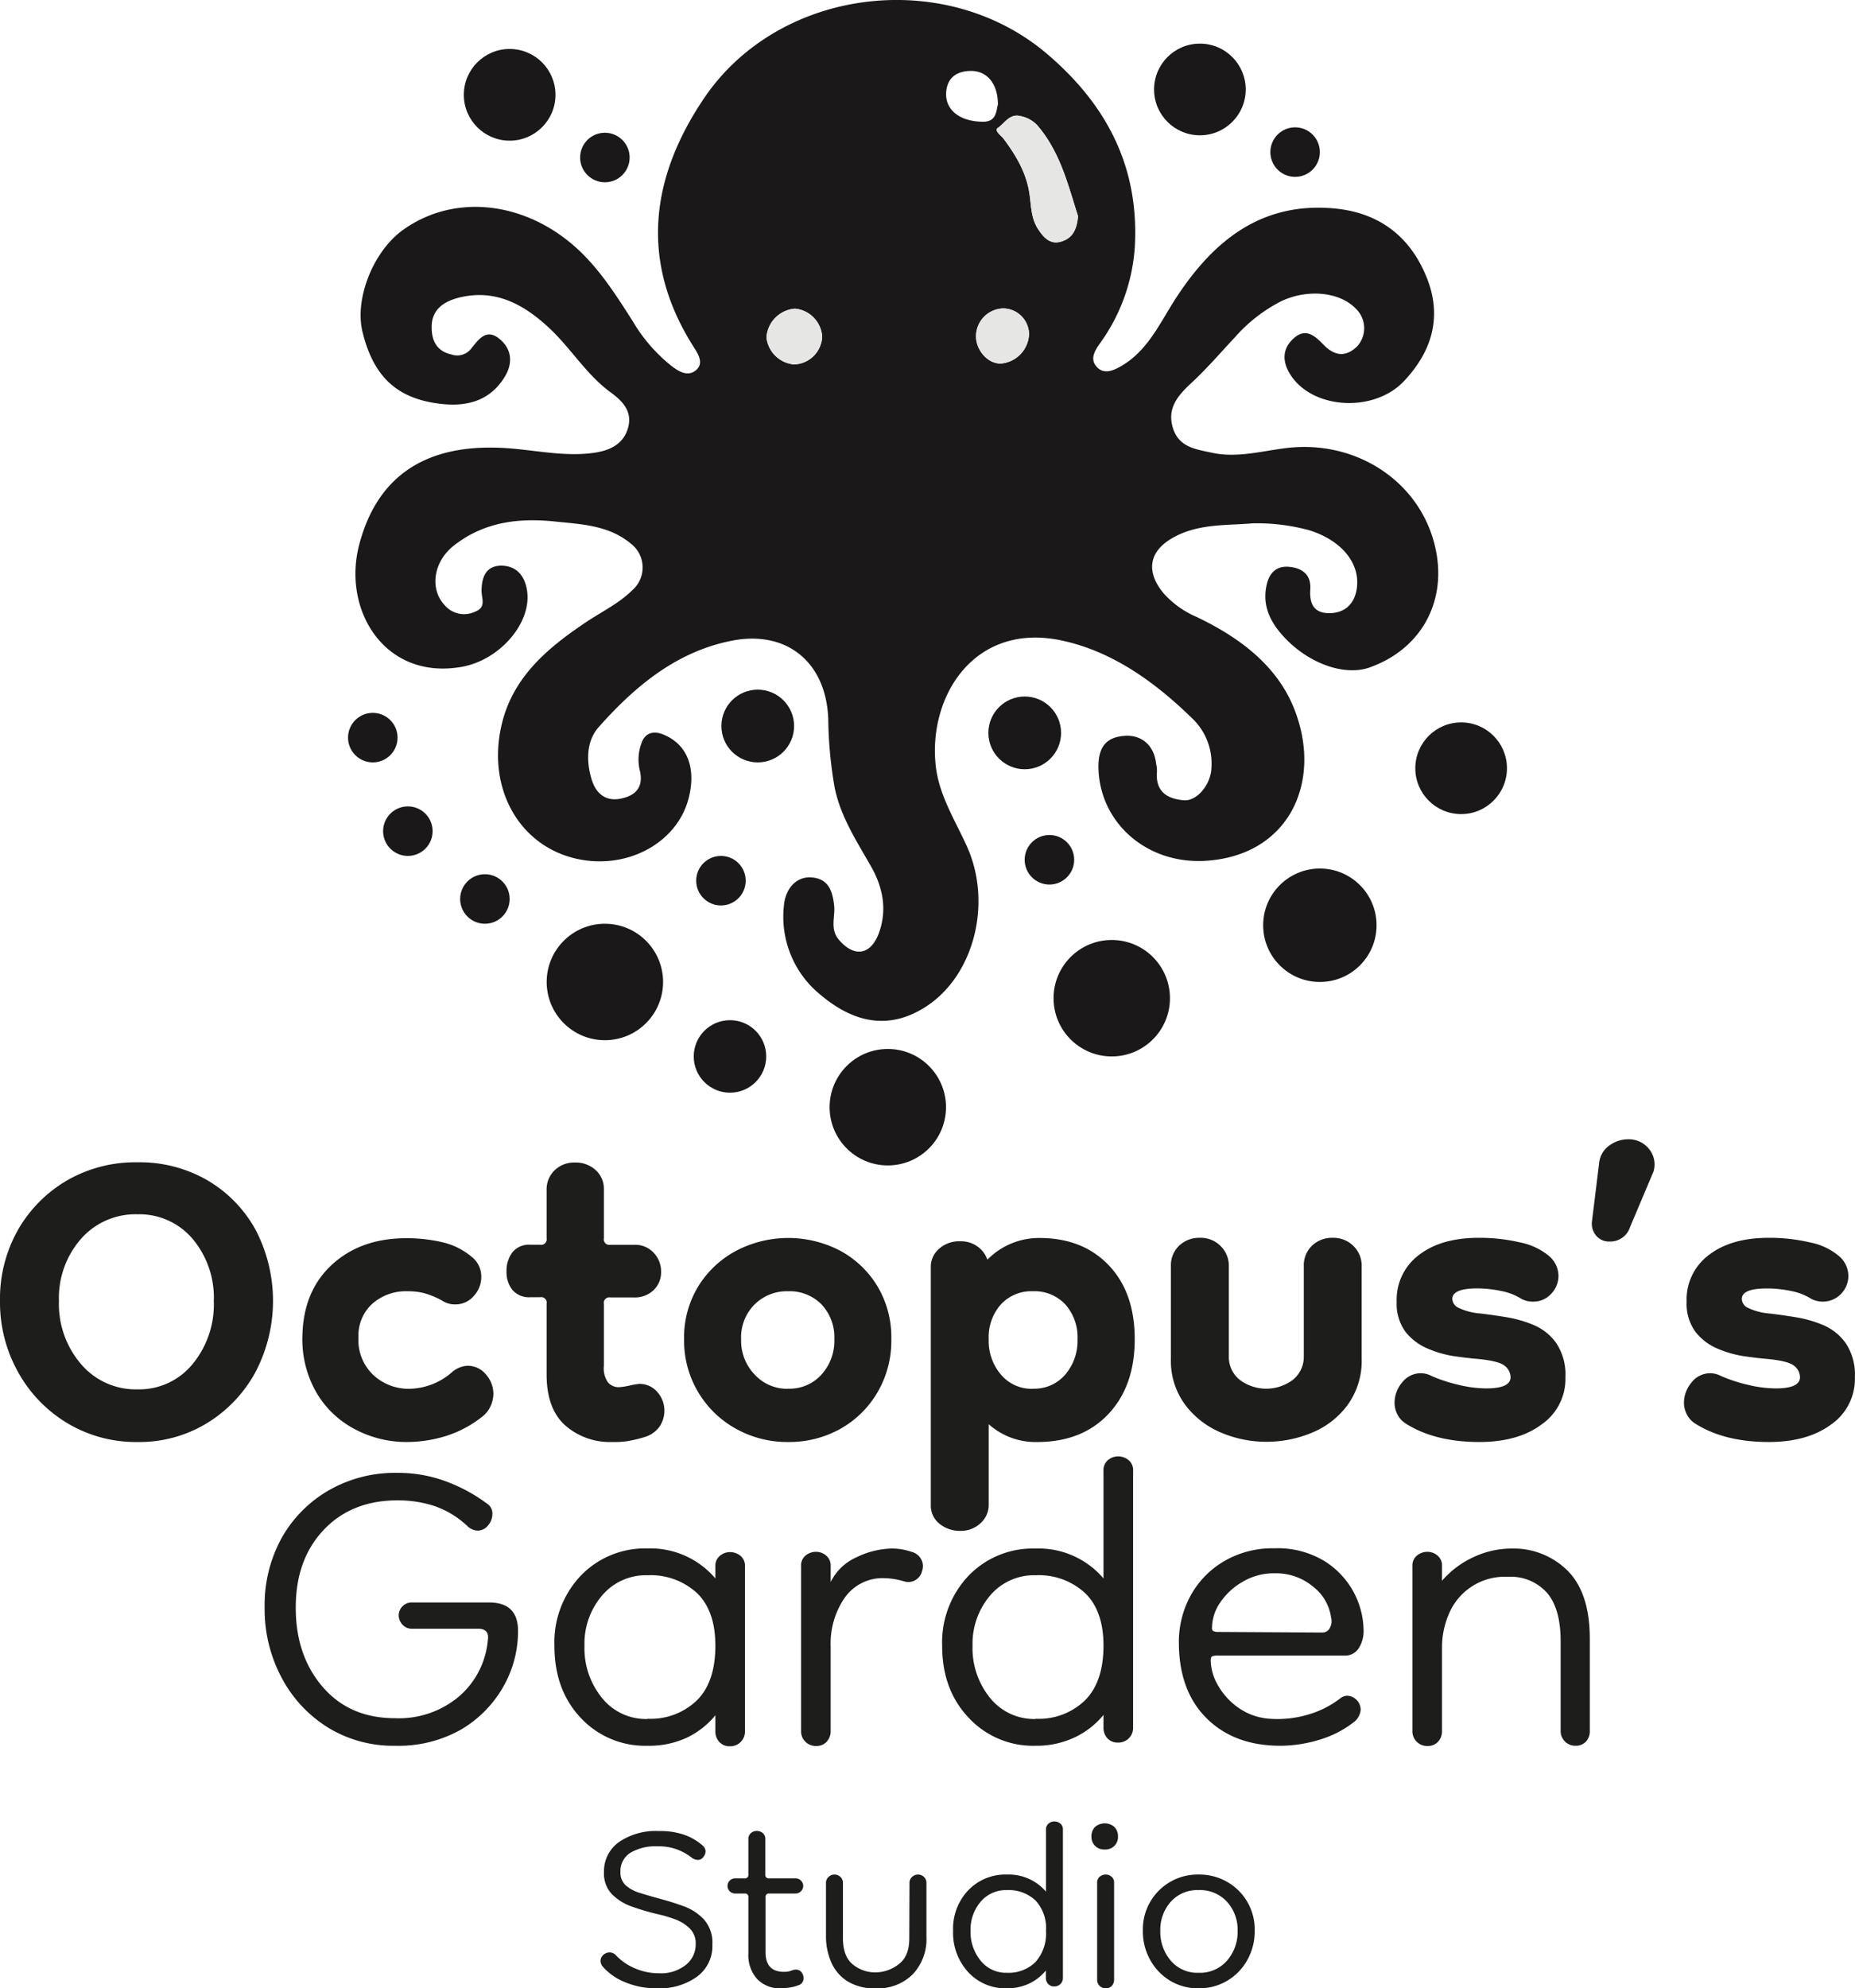 <svg viewBox="0 0 332.74 356.49" xmlns="http://www.w3.org/2000/svg"><defs><style>.cls-1{fill:#1a1819;}.cls-2{fill:#e6e6e4;}.cls-3{fill:#1d1d1b;}</style></defs><g data-name="Capa 2" id="Capa_2"><g data-name="Capa 1" id="Capa_1-2"><path d="M224.67,93.83c-4.48.41-9.53,0-14.07,2.46s-5.13,6.15-1.9,10.06a16.65,16.65,0,0,0,5.91,4.25c7.72,3.67,14.59,8.78,17.64,16.75,5,13-1.13,26.2-16.22,27-10.58.53-18.92-7.07-19-16.91,0-3.56,1.45-5.29,4.72-5.51,3.08-.21,5.28,1.76,5.63,5a6.29,6.29,0,0,1,.15,1.42c-.31,3.55,1.81,4.9,4.85,5.13,2.35.18,4.82-2.86,4.92-5.78a11.21,11.21,0,0,0-3.05-8.51c-6.75-6.66-14.48-12.34-23.74-14.34-15.79-3.41-24.1,10.08-22.65,22.56.62,5.26,3.47,9.66,5.58,14.34,4.54,10.05,1.36,22.81-7,28.5-7.09,4.8-13.59,2.87-19.19-1.83a18,18,0,0,1-6.64-16c.24-3,2.13-5.23,4.79-5.11,3.15.14,3.92,2.35,4.22,5,.24,2-.8,4.19.82,6.14,2.66,3.17,5.64,2.89,7.15-1,1.6-4.19.82-8.3-1.35-12.11-2.6-4.57-5.52-9-6.55-14.27A76.25,76.25,0,0,1,148.57,129c-.32-10.24-7.45-16.15-17.49-14.09-9.87,2-17.27,8.22-23.72,15.49-2.2,2.48-2.23,6.15-1.21,9.43.82,2.6,2.68,4,5.51,3.29,2.65-.64,3.79-2.28,3.08-5.09a8.38,8.38,0,0,1,.36-4.88c.66-1.8,2.14-2.15,3.85-1.47,4.31,1.73,6,6,4.56,11.49-2.1,8.06-11.2,12.89-20.27,10.76-10.51-2.47-16.25-13.29-13-25,2.25-8,8.33-13,15-17.46,2.78-1.85,5.83-3.3,8.24-5.71a5.39,5.39,0,0,0-.28-8.26c-4-3.35-8.91-3.5-13.69-4-6.53-.69-12.76.1-18.14,4.35-3.6,2.84-4.35,7.71-1.63,10.63a4.59,4.59,0,0,0,5.5,1.18c2-.77,1.16-2.33,1.14-3.67,0-2.47.76-4.54,3.5-4.57,2.89,0,4.36,2,4.69,4.7.7,5.77-5.06,12.26-11.75,13.44C69,122,61.36,109.37,64.43,97.67c3.4-13,12.8-18.33,26.76-17.3,5,.37,10,1.51,15.1.85,2.9-.37,5.46-1.45,6.34-4.42s-.89-4.84-3.08-6.44c-4.32-3.15-7.07-7.8-10.89-11.41-4.65-4.39-9.91-7.3-16.59-5.52-2.59.7-4.7,2.18-4.64,5.3,0,2.37.94,4.25,3.53,4.82a3.16,3.16,0,0,0,3.47-.94c1.34-1.64,2.74-3.83,5.13-1.88s2.43,4.58.87,7c-2.78,4.4-7.15,5.27-11.89,4.61-7.51-1-11.61-5-13.52-12.86-1.44-5.92,1.92-14.39,7.22-18.22,9.27-6.69,22.19-5.21,31.58,3.59,3.92,3.69,6.76,8.18,9.63,12.66a29.12,29.12,0,0,0,7.07,8.16c1.31,1,2.93,1.92,4.36.67s.32-2.91-.47-4.16C114.76,47,116.63,32,126.19,17.76c13.4-20,43.28-23.69,61.61-8.11,10.74,9.13,16.59,20.34,15.75,34.7a33.15,33.15,0,0,1-6.29,17.27c-.82,1.17-1.7,2.59-.74,3.9,1.23,1.67,2.93,1.06,4.45.2,5-2.83,7.11-7.93,10.06-12.42,6.72-10.26,15.41-17.23,28.58-15.9,7.81.8,13.3,5,16.24,12.2,2.88,7,1.13,13.28-4,18.72-5.43,5.78-16.6,5.08-20.48-1.3-1.44-2.37-1.32-4.64.8-6.46s3.78-.26,5.21,1.22c2,2.06,4,2.32,6.08.3a4.85,4.85,0,0,0-.29-6.77c-2.91-3-8.66-3.52-13.32-1.32a28,28,0,0,0-8.38,6.53c-2.54,2.71-5,5.57-7.7,8.08-2.45,2.26-4.47,4.55-3.39,8.1s4.19,3.85,7,4.47c4.54,1,9-.33,13.47-.85,12.82-1.51,24.42,6.44,26.75,18.54,1.81,9.38-2.91,17.61-11.93,20.81-4.7,1.66-11.37-.9-15.72-5.87-2.25-2.56-3.48-5.35-2.79-8.75.45-2.2,1.66-3.68,4.19-3.41s3.84,1.66,3.68,4c-.18,2.79.76,4.37,3.6,4.29s4.46-1.92,4.77-4.64c.52-4.47-2.92-8.48-8.59-10.23A35.8,35.8,0,0,0,224.67,93.83Zm-31.3-55.08c-1.74-5.37-3.12-11.43-7.3-16.28a5.54,5.54,0,0,0-3-1.65c-1.94-.51-2.83,1.26-4.06,2.1-.74.5.53,1.36,1,1.93,2.24,3,4.12,6.13,4.67,9.94.3,2.13.29,4.38,1.52,6.26.94,1.43,2.08,2.85,4.1,2.28S193.16,41.3,193.37,38.75ZM142.48,65.34a5.21,5.21,0,0,0,5-5,5.39,5.39,0,0,0-4.87-5,5.54,5.54,0,0,0-5.12,5.15A5.44,5.44,0,0,0,142.48,65.34ZM180,55.3a5,5,0,0,0-4.91,5c0,2.58,2.2,5,4.5,4.88a5.51,5.51,0,0,0,5-5.28A4.67,4.67,0,0,0,180,55.3ZM179,18.72c0-3.75-2-6.1-5-6-2.61.07-4.23,1.41-4.29,4.1-.06,3.08,2.74,5.09,6.88,5C178.78,21.69,178.69,19.83,179,18.72Z" class="cls-1"></path><path d="M193.37,38.75c-.21,2.55-1.13,4-3.09,4.58s-3.16-.85-4.1-2.28c-1.23-1.88-1.22-4.13-1.52-6.26-.55-3.81-2.43-6.94-4.67-9.94-.43-.57-1.7-1.43-1-1.93,1.23-.84,2.12-2.61,4.06-2.1a5.54,5.54,0,0,1,3,1.65C190.25,27.32,191.63,33.38,193.37,38.75Z" class="cls-2"></path><path d="M142.48,65.34a5.44,5.44,0,0,1-5-4.85,5.54,5.54,0,0,1,5.12-5.15,5.39,5.39,0,0,1,4.87,5A5.21,5.21,0,0,1,142.48,65.34Z" class="cls-2"></path><path d="M180,55.3a4.67,4.67,0,0,1,4.56,4.59,5.51,5.51,0,0,1-5,5.28c-2.3.08-4.5-2.3-4.5-4.88A5,5,0,0,1,180,55.3Z" class="cls-2"></path><circle r="10.44" cy="198.51" cx="159.25" class="cls-1"></circle><circle r="10.44" cy="176.06" cx="108.5" class="cls-1"></circle><circle r="10.44" cy="178.97" cx="199.42" class="cls-1"></circle><circle r="10.17" cy="165.89" cx="236.75" class="cls-1"></circle><circle r="8.22" cy="137.74" cx="262.09" class="cls-1"></circle><circle r="6.5" cy="189.41" cx="130.94" class="cls-1"></circle><circle r="8.22" cy="16.04" cx="215.23" class="cls-1"></circle><circle r="4.44" cy="27.27" cx="232.31" class="cls-1"></circle><circle r="8.22" cy="17" cx="91.42" class="cls-1"></circle><circle r="6.52" cy="130.17" cx="135.92" class="cls-1"></circle><circle r="6.52" cy="131.4" cx="183.81" class="cls-1"></circle><circle r="4.44" cy="28.24" cx="108.5" class="cls-1"></circle><circle r="4.44" cy="157.9" cx="129.32" class="cls-1"></circle><circle r="4.44" cy="161.18" cx="86.98" class="cls-1"></circle><circle r="4.44" cy="149.02" cx="73.16" class="cls-1"></circle><circle r="4.44" cy="132.25" cx="66.87" class="cls-1"></circle><circle r="4.44" cy="154.15" cx="188.24" class="cls-1"></circle><path d="M24.66,258.54a23.91,23.91,0,0,1-12.57-3.37A24.5,24.5,0,0,1,3.24,246,25.61,25.61,0,0,1,0,233.28a25.13,25.13,0,0,1,3.24-12.8,24.17,24.17,0,0,1,8.8-8.85,24.52,24.52,0,0,1,12.62-3.24,24.26,24.26,0,0,1,12.57,3.24,23.3,23.3,0,0,1,8.61,8.85,27.52,27.52,0,0,1-.06,25.61,24.31,24.31,0,0,1-8.67,9.08A23.29,23.29,0,0,1,24.66,258.54Zm0-9.44a12.37,12.37,0,0,0,9.85-4.49,16.79,16.79,0,0,0,3.84-11.33,16.37,16.37,0,0,0-3.84-11.21,12.53,12.53,0,0,0-9.85-4.36,13,13,0,0,0-10.09,4.36,16.1,16.1,0,0,0-4,11.21,16.52,16.52,0,0,0,4,11.33A12.86,12.86,0,0,0,24.66,249.1Z" class="cls-3"></path><path d="M73,258.54a19.71,19.71,0,0,1-9.26-2.25,17.24,17.24,0,0,1-6.91-6.49,19.07,19.07,0,0,1-2.59-10.14q.12-8.15,5.31-12.92T73,222a27.79,27.79,0,0,1,6.25.7,12.48,12.48,0,0,1,5.31,2.6,4.48,4.48,0,0,1,1.77,3.66A5,5,0,0,1,85,232.34a4.33,4.33,0,0,1-3.37,1.53,4.19,4.19,0,0,1-2.36-.7,15,15,0,0,0-3.12-1.3,11.77,11.77,0,0,0-3-.36,9.14,9.14,0,0,0-6.38,2.25,7.7,7.7,0,0,0-2.47,6A8.61,8.61,0,0,0,67,246.56,9.28,9.28,0,0,0,73.39,249a11.9,11.9,0,0,0,7.79-3.07,4.55,4.55,0,0,1,2.71-1.06,4.21,4.21,0,0,1,3.25,1.53,5.24,5.24,0,0,1,1.36,3.54,5.48,5.48,0,0,1-.36,1.83,5.21,5.21,0,0,1-1.3,1.95,20.24,20.24,0,0,1-6.78,3.72A23.78,23.78,0,0,1,73,258.54Z" class="cls-3"></path><path d="M109.74,258.54a12.13,12.13,0,0,1-8.38-3q-3.31-3-3.31-9.09V233.76a1,1,0,0,0-1.18-1.18H95.1a3.89,3.89,0,0,1-3.18-1.3A5.06,5.06,0,0,1,90.86,228a5.49,5.49,0,0,1,1.06-3.48,3.8,3.8,0,0,1,3.18-1.35h1.77A1,1,0,0,0,98.05,222v-8.73a4.7,4.7,0,0,1,1.42-3.43,5,5,0,0,1,3.66-1.41,5.28,5.28,0,0,1,3.71,1.35,4.52,4.52,0,0,1,1.48,3.49V222a1,1,0,0,0,1.18,1.18h4.37a4.49,4.49,0,0,1,3.36,1.41,4.8,4.8,0,0,1,1.35,3.42,4.4,4.4,0,0,1-1.35,3.31,4.87,4.87,0,0,1-3.48,1.3H109.5a1,1,0,0,0-1.18,1.18v11.09a4.32,4.32,0,0,0,.77,3,2.53,2.53,0,0,0,1.94.82,11,11,0,0,0,1.89-.29,12.41,12.41,0,0,1,1.77-.3,4.19,4.19,0,0,1,3.19,1.42,5.06,5.06,0,0,1,.41,6.25,5,5,0,0,1-2.77,1.89,22.82,22.82,0,0,1-3,.71A17,17,0,0,1,109.74,258.54Z" class="cls-3"></path><path d="M141.36,258.54a18.88,18.88,0,0,1-9.32-2.36,18,18,0,0,1-9.33-16.05,17.59,17.59,0,0,1,2.54-9.5,17.85,17.85,0,0,1,6.79-6.37,20.15,20.15,0,0,1,18.7,0,17.56,17.56,0,0,1,6.66,6.37,17.82,17.82,0,0,1,2.48,9.5,18.22,18.22,0,0,1-2.48,9.5,17.81,17.81,0,0,1-6.66,6.55A18.83,18.83,0,0,1,141.36,258.54Zm0-9.56a7.7,7.7,0,0,0,6-2.54,9,9,0,0,0,2.3-6.31,8.61,8.61,0,0,0-2.3-6.26,8,8,0,0,0-6-2.36,8.21,8.21,0,0,0-6,2.36,8.33,8.33,0,0,0-2.42,6.26,8.75,8.75,0,0,0,2.42,6.31A7.91,7.91,0,0,0,141.36,249Z" class="cls-3"></path><path d="M186.08,258.54a12.58,12.58,0,0,1-8.73-3.19v14.4a4.41,4.41,0,0,1-1.48,3.36,5.13,5.13,0,0,1-3.6,1.36,5.71,5.71,0,0,1-3.78-1.3,4.16,4.16,0,0,1-1.53-3.31V227.15a4.26,4.26,0,0,1,1.48-3.25,5.45,5.45,0,0,1,3.83-1.35,5.08,5.08,0,0,1,3.07.94,4.81,4.81,0,0,1,1.77,2.36,13,13,0,0,1,9.32-3.89q7.78,0,12.45,4.89t4.66,13.28q0,8.38-4.72,13.39T186.08,258.54Zm-.83-9.56a7.31,7.31,0,0,0,5.84-2.54,9.3,9.3,0,0,0,2.19-6.31,8.85,8.85,0,0,0-2.19-6.26,7.57,7.57,0,0,0-5.84-2.36,7.43,7.43,0,0,0-5.72,2.36,8.84,8.84,0,0,0-2.18,6.26,9.3,9.3,0,0,0,2.18,6.31A7.18,7.18,0,0,0,185.25,249Z" class="cls-3"></path><path d="M233.87,227a4.87,4.87,0,0,1,1.47-3.66,5.16,5.16,0,0,1,3.72-1.41,5.07,5.07,0,0,1,3.72,1.47,4.91,4.91,0,0,1,1.47,3.6v16.64a13.46,13.46,0,0,1-2.48,8.2,15,15,0,0,1-6.37,5,21,21,0,0,1-8.26,1.66,20.68,20.68,0,0,1-8.14-1.66,15.46,15.46,0,0,1-6.43-5,13.24,13.24,0,0,1-2.54-8.2V227a4.85,4.85,0,0,1,1.48-3.66,5.15,5.15,0,0,1,3.71-1.41,5,5,0,0,1,3.72,1.47,4.92,4.92,0,0,1,1.48,3.6V243.2a5.25,5.25,0,0,0,1.88,4.13,7.92,7.92,0,0,0,9.68,0,5.26,5.26,0,0,0,1.89-4.13Z" class="cls-3"></path><path d="M265.37,258.54q-8,0-13.22-3.31a4.21,4.21,0,0,1-1.53-1.71,4.49,4.49,0,0,1-.47-2,5.64,5.64,0,0,1,1.35-3.65,4.22,4.22,0,0,1,3.37-1.66,4.14,4.14,0,0,1,1.89.48,27.36,27.36,0,0,0,4.83,1.59,21.61,21.61,0,0,0,5,.65q4.36,0,4.37-2a2.63,2.63,0,0,0-1.07-2.06c-.71-.59-2.36-1-5-1.24-1-.08-2.34-.24-4-.47a19.4,19.4,0,0,1-4.77-1.36,10,10,0,0,1-4-3,8.52,8.52,0,0,1-1.59-5.43,10,10,0,0,1,4-8.37q4-3.08,10.74-3.07a31.83,31.83,0,0,1,7.37.82,11.58,11.58,0,0,1,5.26,2.48,4.7,4.7,0,0,1,1.65,3.54,4.64,4.64,0,0,1-1.3,3.19,4.3,4.3,0,0,1-3.3,1.41,4.37,4.37,0,0,1-2-.47,10.46,10.46,0,0,0-3.6-1.42A21.2,21.2,0,0,0,265,231c-3,0-4.49.63-4.49,1.89a1.86,1.86,0,0,0,.89,1.48,10.88,10.88,0,0,0,4.07,1.12c1.33.15,2.87.37,4.6.65a21.7,21.7,0,0,1,5,1.41,9.56,9.56,0,0,1,4.08,3.25,10.21,10.21,0,0,1,1.65,6.13,9.94,9.94,0,0,1-4.25,8.44Q272.34,258.53,265.37,258.54Z" class="cls-3"></path><path d="M292,204.26a4.64,4.64,0,0,1,3.77,1.71,4.37,4.37,0,0,1,.83,4.07L292.39,220a3.73,3.73,0,0,1-3.66,2.6,3,3,0,0,1-2.42-1.06,3.3,3.3,0,0,1-.76-2.48l1.29-10.5a4.34,4.34,0,0,1,1.77-3.13A5.68,5.68,0,0,1,292,204.26Z" class="cls-3"></path><path d="M317.29,258.54q-8,0-13.22-3.31a4.14,4.14,0,0,1-1.53-1.71,4.51,4.51,0,0,1-.48-2,5.65,5.65,0,0,1,1.36-3.65,4.2,4.2,0,0,1,3.36-1.66,4.14,4.14,0,0,1,1.89.48,27.75,27.75,0,0,0,4.84,1.59,21.61,21.61,0,0,0,5,.65q4.36,0,4.36-2a2.62,2.62,0,0,0-1.06-2.06c-.71-.59-2.36-1-5-1.24-1-.08-2.34-.24-3.95-.47a19.59,19.59,0,0,1-4.78-1.36,9.92,9.92,0,0,1-3.95-3,8.52,8.52,0,0,1-1.59-5.43,9.94,9.94,0,0,1,4-8.37q4-3.08,10.74-3.07a31.89,31.89,0,0,1,7.37.82,11.49,11.49,0,0,1,5.25,2.48,4.7,4.7,0,0,1,1.65,3.54,4.63,4.63,0,0,1-1.29,3.19,4.55,4.55,0,0,1-5.31.94,10.62,10.62,0,0,0-3.6-1.42,21.3,21.3,0,0,0-4.43-.47q-4.49,0-4.48,1.89a1.85,1.85,0,0,0,.88,1.48,10.94,10.94,0,0,0,4.07,1.12c1.34.15,2.88.37,4.61.65a21.7,21.7,0,0,1,5,1.41,9.53,9.53,0,0,1,4.07,3.25,10.14,10.14,0,0,1,1.65,6.13,9.94,9.94,0,0,1-4.24,8.44Q324.24,258.53,317.29,258.54Z" class="cls-3"></path><path d="M70.86,313a22.34,22.34,0,0,1-12-3.25,23.28,23.28,0,0,1-8.32-8.91,26,26,0,0,1-3.07-12.62,24.94,24.94,0,0,1,3.07-12.51A22.67,22.67,0,0,1,59,267.19a23.85,23.85,0,0,1,12.21-3.12A24.75,24.75,0,0,1,80,265.6a29.65,29.65,0,0,1,7.38,4,2.09,2.09,0,0,1,.94,1.89,3.15,3.15,0,0,1-.77,2,2.39,2.39,0,0,1-1.94.94,2.86,2.86,0,0,1-1.66-.71A16.45,16.45,0,0,0,77.88,270a21.31,21.31,0,0,0-6.55-1q-8.27,0-13.28,5.31t-5,13.93q0,8.61,4.84,14.22t13,5.6a16.7,16.7,0,0,0,11.56-4,15.07,15.07,0,0,0,5.07-10.15q.24-1.89-1.77-1.89H74a2.29,2.29,0,0,1-1.83-.76,2.48,2.48,0,0,1-.65-1.6A2.33,2.33,0,0,1,74,287.31H87.73c3.46,0,5.19,1.7,5.19,5.08a20,20,0,0,1-2.71,10.14,20.83,20.83,0,0,1-7.61,7.62A22.78,22.78,0,0,1,70.86,313Z" class="cls-3"></path><path d="M116.17,313a15.79,15.79,0,0,1-12-5q-4.72-5-4.72-12.92a17.37,17.37,0,0,1,4.72-12.57,16,16,0,0,1,12-4.89A15.3,15.3,0,0,1,128.32,283v-2.13a2.32,2.32,0,0,1,.83-1.94,2.77,2.77,0,0,1,1.77-.65,3,3,0,0,1,1.89.65,2.34,2.34,0,0,1,.82,1.94v29.5a2.63,2.63,0,0,1-2.71,2.72,2.45,2.45,0,0,1-1.89-.77,2.77,2.77,0,0,1-.71-1.95v-2.83a14.94,14.94,0,0,1-5.25,4.07A16.05,16.05,0,0,1,116.17,313Zm0-4.84a12,12,0,0,0,8.85-3.31q3.3-3.3,3.3-9.79,0-6.25-3.3-9.44a12.25,12.25,0,0,0-8.85-3.19,10.28,10.28,0,0,0-8.2,3.66,13.31,13.31,0,0,0-3.13,9,14.08,14.08,0,0,0,3.13,9.32A10.11,10.11,0,0,0,116.17,308.2Z" class="cls-3"></path><path d="M149,295.22v15.1a2.77,2.77,0,0,1-.71,1.95,2.45,2.45,0,0,1-1.89.77,2.64,2.64,0,0,1-1.94-.77,2.61,2.61,0,0,1-.77-1.95v-29.5a2.31,2.31,0,0,1,.82-1.94,2.93,2.93,0,0,1,1.89-.65,2.77,2.77,0,0,1,1.77.65,2.32,2.32,0,0,1,.83,1.94v2.83a9.39,9.39,0,0,1,4.72-4.48,14.91,14.91,0,0,1,6.25-1.53,11,11,0,0,1,3.54.59,2.74,2.74,0,0,1,1.71,1.3,2.58,2.58,0,0,1,.18,2.12,2.53,2.53,0,0,1-3.18,1.89,13.49,13.49,0,0,0-3.55-.59,8.31,8.31,0,0,0-7.13,3.48A14.48,14.48,0,0,0,149,295.22Z" class="cls-3"></path><path d="M185.78,313a15.76,15.76,0,0,1-12-5Q169,303,169,295.1a17.37,17.37,0,0,1,4.72-12.57,16,16,0,0,1,12-4.89A15.3,15.3,0,0,1,197.94,283V263.71a2.31,2.31,0,0,1,.82-1.94,2.77,2.77,0,0,1,1.77-.65,2.93,2.93,0,0,1,1.89.65,2.32,2.32,0,0,1,.83,1.94v46a2.63,2.63,0,0,1-2.72,2.72,2.46,2.46,0,0,1-1.89-.77,2.76,2.76,0,0,1-.7-1.95v-2.24a14.88,14.88,0,0,1-5.26,4.07A16,16,0,0,1,185.78,313Zm0-4.84a11.93,11.93,0,0,0,8.85-3.31q3.3-3.3,3.31-9.79,0-6.25-3.31-9.44a12.22,12.22,0,0,0-8.85-3.19,10.31,10.31,0,0,0-8.2,3.66,13.36,13.36,0,0,0-3.13,9,14.13,14.13,0,0,0,3.13,9.32A10.14,10.14,0,0,0,185.78,308.2Z" class="cls-3"></path><path d="M229.67,313q-8.25,0-13.21-4.9t-5-13.51a17.34,17.34,0,0,1,2.13-8.56,16.16,16.16,0,0,1,6-6.13,17.12,17.12,0,0,1,9-2.3,16.11,16.11,0,0,1,9,2.3,14.85,14.85,0,0,1,7,12.33,5.71,5.71,0,0,1-.88,3.3,2.88,2.88,0,0,1-2.54,1.3H218.46a2.94,2.94,0,0,0-1,.12c-.2.08-.29.35-.29.82a9.2,9.2,0,0,0,1.29,4.37,12.17,12.17,0,0,0,3.72,4.07,10.93,10.93,0,0,0,5.61,1.95,19.32,19.32,0,0,0,6.72-.71,17.32,17.32,0,0,0,5.9-2.95,2.08,2.08,0,0,1,1.3-.47,2.54,2.54,0,0,1,2.36,2.48,3.1,3.1,0,0,1-1.06,2.12,18.69,18.69,0,0,1-6.37,3.3A24.15,24.15,0,0,1,229.67,313Zm7.44-20.3a1.53,1.53,0,0,0,1.41-.77,2.58,2.58,0,0,0,.24-1.94,8.44,8.44,0,0,0-3.19-5.49,10.35,10.35,0,0,0-7-2.42,10.88,10.88,0,0,0-5.6,1.48,12.26,12.26,0,0,0-4.07,3.71A8.2,8.2,0,0,0,217.4,292c0,.4.36.59,1.06.59Z" class="cls-3"></path><path d="M282.65,313a2.63,2.63,0,0,1-2.71-2.72V294.27q0-5.89-2.48-8.73a8.74,8.74,0,0,0-7-2.83,10.85,10.85,0,0,0-10.62,6.79,15,15,0,0,0-1.18,5.72v15.1a2.72,2.72,0,0,1-.71,1.95,2.44,2.44,0,0,1-1.88.77,2.63,2.63,0,0,1-2.72-2.72v-29.5a2.32,2.32,0,0,1,.83-1.94,2.93,2.93,0,0,1,1.89-.65,2.76,2.76,0,0,1,1.76.65,2.29,2.29,0,0,1,.83,1.94v2.6a16.66,16.66,0,0,1,5.67-4.25,16.09,16.09,0,0,1,6.84-1.53,13.75,13.75,0,0,1,10,3.95q4,4,4,12.21v16.52a2.72,2.72,0,0,1-.71,1.95A2.45,2.45,0,0,1,282.65,313Z" class="cls-3"></path><path d="M117.92,356.49a14.57,14.57,0,0,1-5.85-1.12,10.46,10.46,0,0,1-3.94-2.76,1.74,1.74,0,0,1-.41-1,1.43,1.43,0,0,1,.51-1.12,1.71,1.71,0,0,1,1.13-.44,1.63,1.63,0,0,1,1.15.54,9.81,9.81,0,0,0,3.23,2.25,10.77,10.77,0,0,0,4.52.95,7.11,7.11,0,0,0,4.76-1.5,4.68,4.68,0,0,0,1.77-3.74,3.72,3.72,0,0,0-1.09-2.82,7.41,7.41,0,0,0-2.65-1.63,22.72,22.72,0,0,0-3.13-.92,40.5,40.5,0,0,1-4.52-1.33,9.35,9.35,0,0,1-3.64-2.24,5.35,5.35,0,0,1-1.42-3.91,6.43,6.43,0,0,1,2.65-5.41,11.73,11.73,0,0,1,7.21-2,13.26,13.26,0,0,1,4.65.71,10.27,10.27,0,0,1,3.17,1.87,1.43,1.43,0,0,1,.54,1.09,1.62,1.62,0,0,1-.41,1,1.19,1.19,0,0,1-1,.51A1.93,1.93,0,0,1,124,333a10.23,10.23,0,0,0-2.24-1.29,9.51,9.51,0,0,0-3.88-.68,8.78,8.78,0,0,0-4.79,1.15,3.86,3.86,0,0,0-1.8,3.47,3.06,3.06,0,0,0,1,2.42,7,7,0,0,0,2.62,1.36c1.11.34,2.32.69,3.64,1.05s2.56.74,4,1.26a9.41,9.41,0,0,1,3.7,2.38,6.26,6.26,0,0,1,1.53,4.52,6.79,6.79,0,0,1-2.82,5.81A11.52,11.52,0,0,1,117.92,356.49Z" class="cls-3"></path><path d="M140.16,356.49a5.67,5.67,0,0,1-4.35-1.67,6.41,6.41,0,0,1-1.57-4.59V340.17a.6.6,0,0,0-.68-.68h-1.7a1.36,1.36,0,0,1,0-2.72h1.7a.6.6,0,0,0,.68-.68v-6.33a1.34,1.34,0,0,1,.48-1.12,1.6,1.6,0,0,1,1-.37,1.71,1.71,0,0,1,1.09.37,1.36,1.36,0,0,1,.47,1.12v6.33a.6.6,0,0,0,.68.68h4.76a1.31,1.31,0,0,1,.95.41,1.31,1.31,0,0,1,0,1.9,1.31,1.31,0,0,1-.95.41H138a.6.6,0,0,0-.68.68V350c0,2.36,1.09,3.53,3.27,3.53a3.53,3.53,0,0,0,1.32-.2,2.28,2.28,0,0,1,.85-.2,1.21,1.21,0,0,1,1,.47,1.62,1.62,0,0,1,.37,1,1.27,1.27,0,0,1-1,1.36,6.13,6.13,0,0,1-1.46.38A13,13,0,0,1,140.16,356.49Z" class="cls-3"></path><path d="M163.14,337.65a1.42,1.42,0,0,1,.48-1.15,1.58,1.58,0,0,1,1.09-.41,1.51,1.51,0,0,1,1,.41,1.44,1.44,0,0,1,.47,1.15v9.59a9.19,9.19,0,0,1-2.45,6.73,8.85,8.85,0,0,1-6.66,2.52,9.16,9.16,0,0,1-5.1-1.29,7.62,7.62,0,0,1-2.89-3.44,11.58,11.58,0,0,1-.92-4.59v-9.52a1.42,1.42,0,0,1,.48-1.15,1.58,1.58,0,0,1,1.09-.41,1.51,1.51,0,0,1,1,.41,1.44,1.44,0,0,1,.47,1.15v9.8q0,3.33,1.77,4.75a6.27,6.27,0,0,0,4.08,1.43,6.76,6.76,0,0,0,4.11-1.43c1.3-.95,1.94-2.49,1.94-4.62Z" class="cls-3"></path><path d="M180.62,356.49a9.1,9.1,0,0,1-6.94-2.89,10.45,10.45,0,0,1-2.72-7.45,10,10,0,0,1,2.72-7.24,9.22,9.22,0,0,1,6.94-2.82,8.81,8.81,0,0,1,7,3.06V328.06a1.34,1.34,0,0,1,.48-1.12,1.58,1.58,0,0,1,1-.37,1.71,1.71,0,0,1,1.09.37,1.36,1.36,0,0,1,.47,1.12v26.52a1.51,1.51,0,0,1-1.56,1.57,1.42,1.42,0,0,1-1.09-.44,1.62,1.62,0,0,1-.41-1.13v-1.29a8.58,8.58,0,0,1-3,2.35A9.27,9.27,0,0,1,180.62,356.49Zm0-2.79a6.89,6.89,0,0,0,5.1-1.9,7.66,7.66,0,0,0,1.9-5.65,7.23,7.23,0,0,0-1.9-5.44,7.05,7.05,0,0,0-5.1-1.83,5.93,5.93,0,0,0-4.73,2.1,7.7,7.7,0,0,0-1.8,5.17,8.14,8.14,0,0,0,1.8,5.37A5.82,5.82,0,0,0,180.62,353.7Z" class="cls-3"></path><path d="M198.16,331.6a2.29,2.29,0,0,1-1.73-.65,2.25,2.25,0,0,1-.65-1.66,2.37,2.37,0,0,1,.65-1.74,2.66,2.66,0,0,1,3.46,0,2.37,2.37,0,0,1,.65,1.74,2.25,2.25,0,0,1-.65,1.66A2.31,2.31,0,0,1,198.16,331.6Zm.2,24.89a1.51,1.51,0,0,1-1.56-1.57V337.58a1.34,1.34,0,0,1,.48-1.12,1.69,1.69,0,0,1,1.08-.37,1.58,1.58,0,0,1,1,.37,1.34,1.34,0,0,1,.48,1.12v17.34a1.62,1.62,0,0,1-.41,1.13A1.42,1.42,0,0,1,198.36,356.49Z" class="cls-3"></path><path d="M215,356.49a9.67,9.67,0,0,1-5.1-1.36,9.94,9.94,0,0,1-3.57-3.71,10.45,10.45,0,0,1-1.33-5.27,9.82,9.82,0,0,1,10-10.06,10.05,10.05,0,0,1,5.13,1.32,9.79,9.79,0,0,1,4.93,8.74,10.45,10.45,0,0,1-1.33,5.27,9.8,9.8,0,0,1-8.73,5.07Zm0-2.79a6.41,6.41,0,0,0,5.1-2.18,7.86,7.86,0,0,0,1.9-5.37,7.44,7.44,0,0,0-1.9-5.17,6.55,6.55,0,0,0-5.1-2.1,6.35,6.35,0,0,0-5,2.1,7.51,7.51,0,0,0-1.87,5.17,7.93,7.93,0,0,0,1.87,5.37A6.22,6.22,0,0,0,215,353.7Z" class="cls-3"></path></g></g></svg>